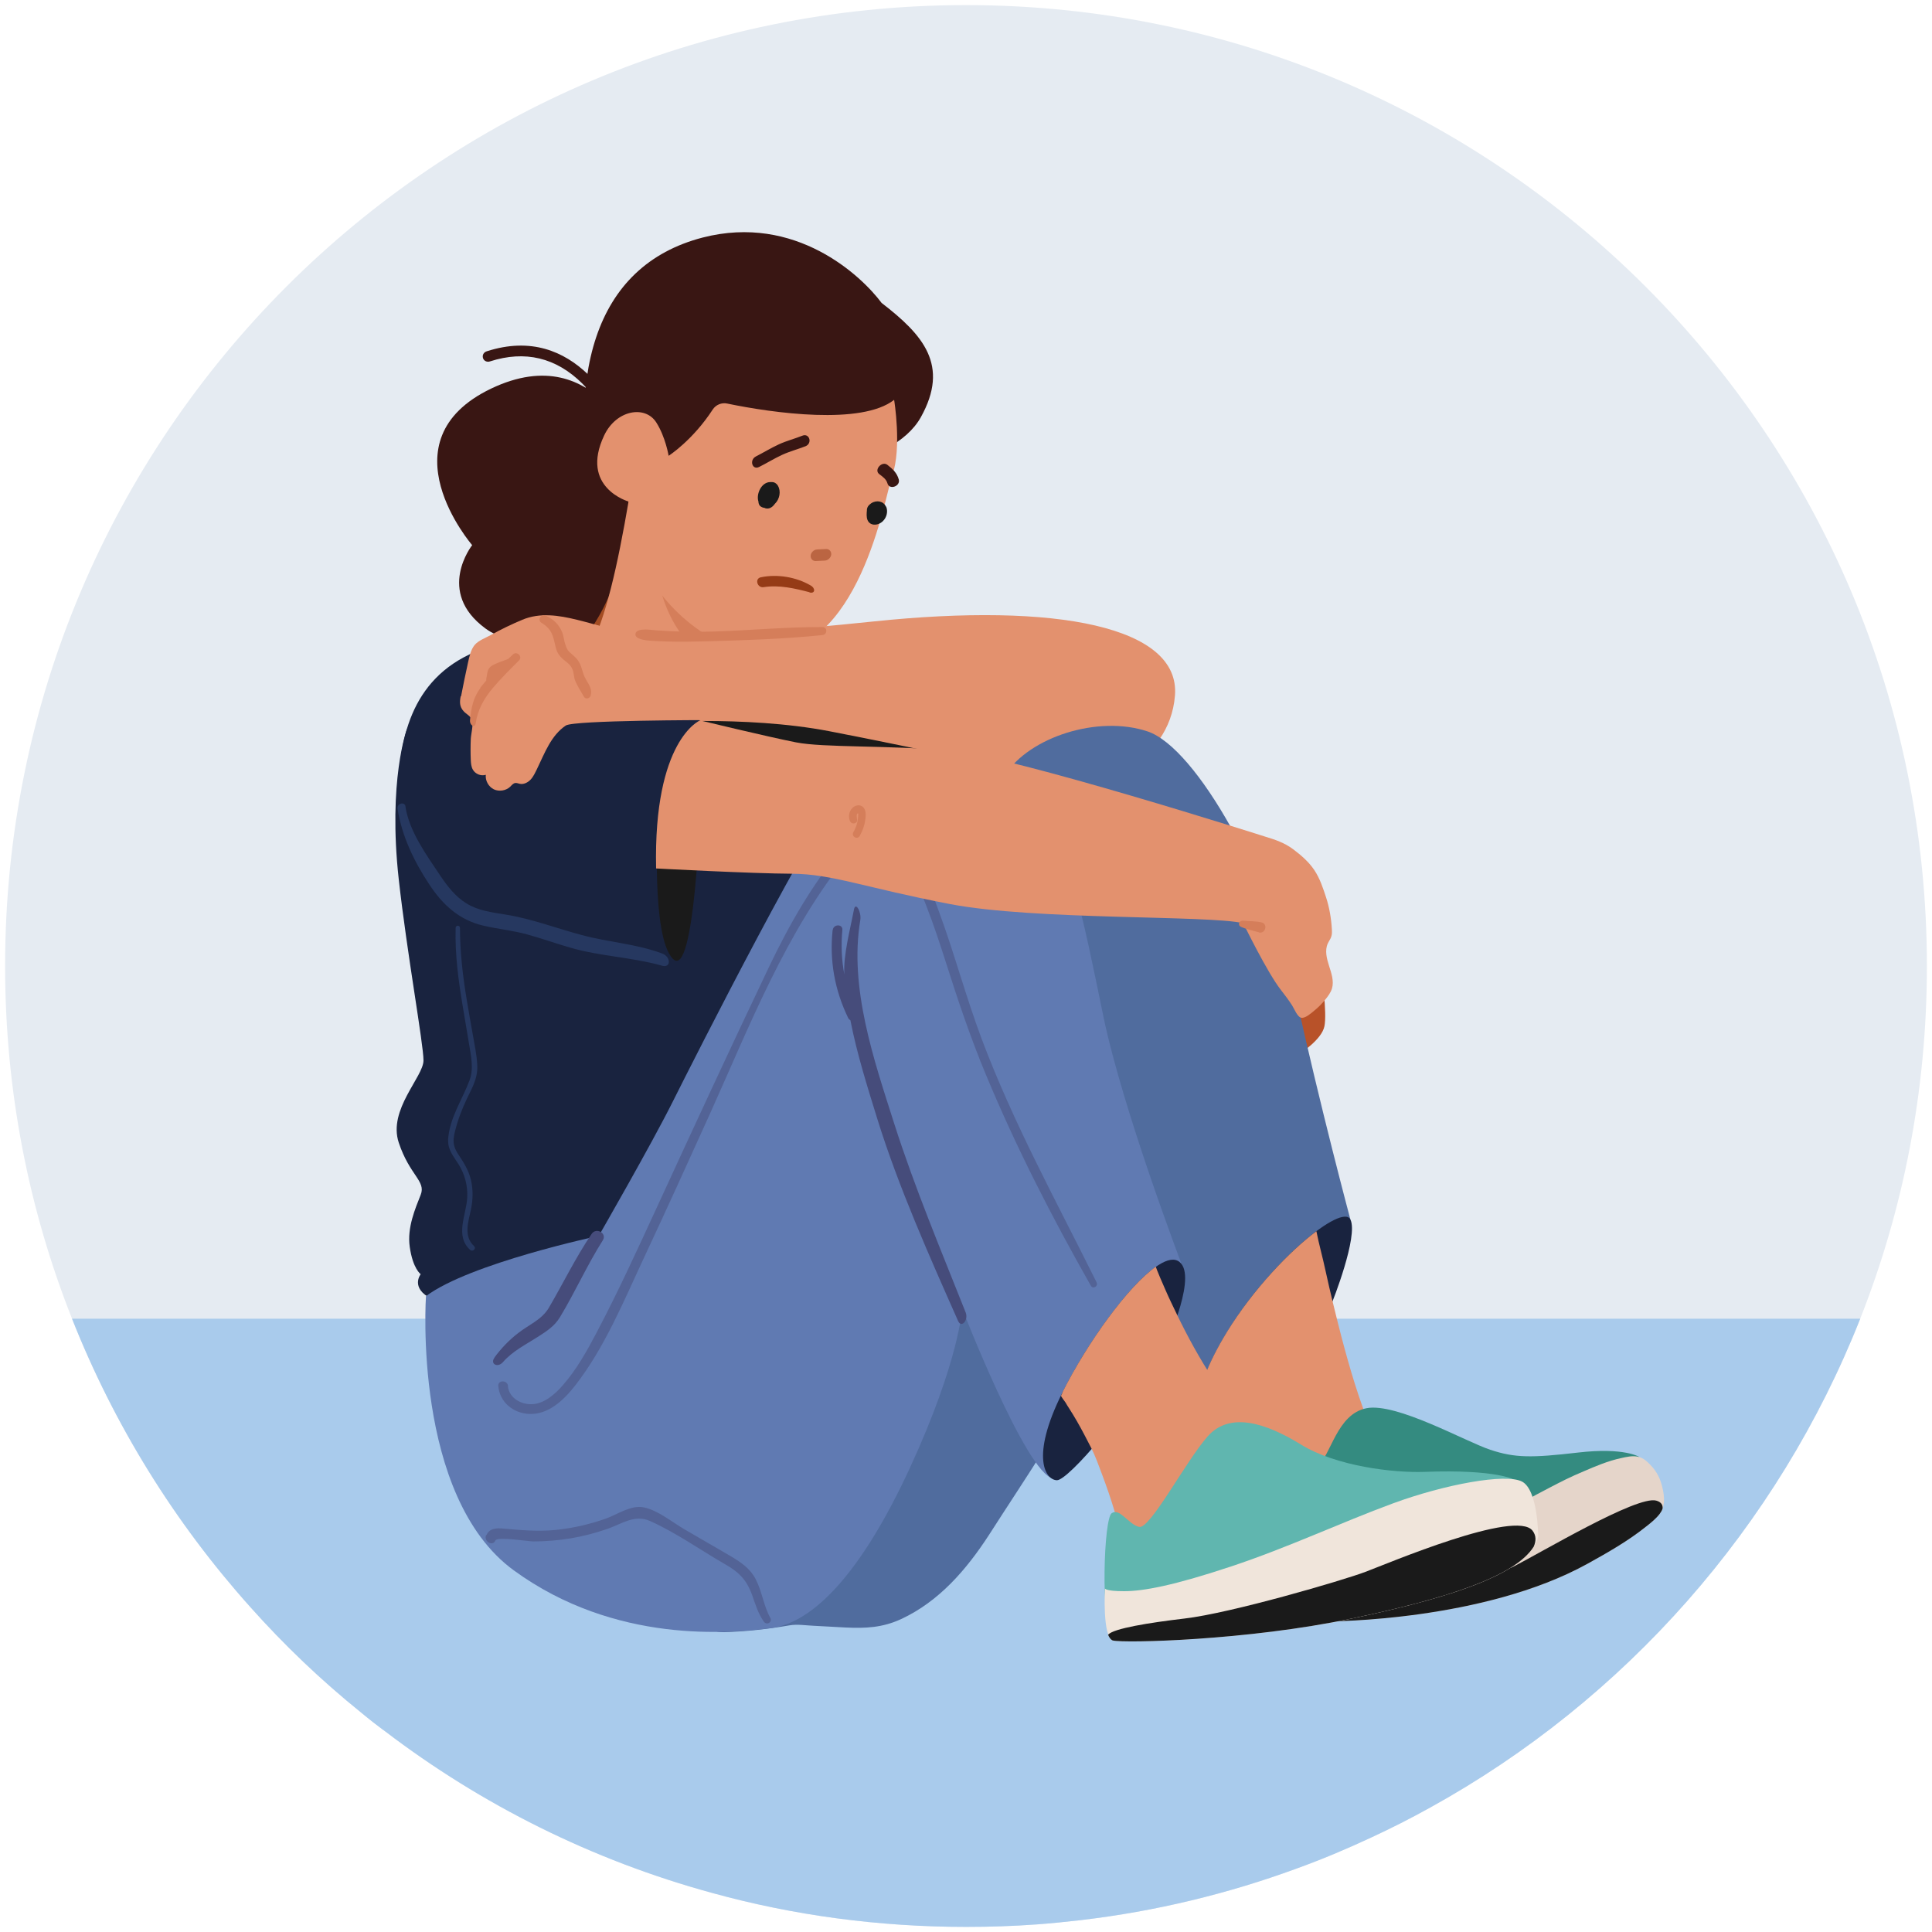 <?xml version="1.0" encoding="UTF-8"?>
<svg xmlns="http://www.w3.org/2000/svg" id="Calque_1" data-name="Calque 1" width="200" height="200" viewBox="0 0 125 125">
  <path d="M124.67,62.5c0,8.05-1.52,15.74-4.31,22.81-5.33,13.49-15.24,24.69-27.83,31.64-1.24.69-2.52,1.34-3.82,1.94-1.58.74-3.2,1.42-4.86,2.02-4.42,1.62-9.08,2.75-13.9,3.32-.96.11-1.92.21-2.88.28h-.01c-1.5.11-3.02.16-4.55.16-5.67,0-11.19-.75-16.41-2.19-7.78-2.12-14.95-5.71-21.19-10.47-.26-.18-.51-.39-.77-.58-.26-.21-.52-.41-.78-.63-2.58-2.08-4.98-4.37-7.18-6.84-4.87-5.44-8.79-11.74-11.52-18.64C1.86,78.25.33,70.56.33,62.5.33,28.16,28.16.33,62.5.33s62.17,27.83,62.17,62.17Z" style="fill: #e5ebf2; stroke-width: 0px;"></path>
  <path d="M120.36,85.31c-5.33,13.49-15.24,24.69-27.83,31.64-1.24.69-2.52,1.34-3.82,1.94-1.58.74-3.2,1.42-4.86,2.02-4.42,1.62-9.08,2.75-13.9,3.32-.96.11-1.92.21-2.88.28h-.01c-1.5.11-3.02.16-4.55.16-5.67,0-11.19-.75-16.41-2.19-7.78-2.12-14.95-5.71-21.19-10.47-.26-.18-.51-.39-.77-.58-.26-.21-.52-.41-.78-.63-2.58-2.08-4.98-4.37-7.18-6.84-4.87-5.44-8.79-11.74-11.52-18.64h115.71Z" style="fill: #a9cbec; stroke-width: 0px;"></path>
  <g>
    <g>
      <path d="M41.38,29.71s-2.54-7.94-9.6-4.57c-7.06,3.38-1.23,10.13-1.23,10.13,0,0-2.39,3.02.87,5.4,3.26,2.38,9.68-1.58,9.68-1.58,0,0-.15-4.82.27-9.38Z" style="fill: #391613; stroke-width: 0px;"></path>
      <path d="M52.02,46.17s-4.74-.91-4.56-3.83c.18-2.92-7.22-6.82-7.22-6.82,0,0-.45,6.82-8.48,10.47,0,0,2.74,1.64,9.12,7.3,2.82,2.49,13.87,5.84,11.13-7.12Z" style="fill: #a34c22; stroke-width: 0px;"></path>
      <path d="M41.25,29.32s-.02-.05-.04-.09c-.05-.1-.12-.24-.17-.38-.04-.07-.09-.16-.12-.26,0-.01-.01-.02-.01-.04-.01-.04-.04-.07-.06-.11-.18-.4-.43-.9-.74-1.45h0c-.51-.93-1.19-1.94-2.09-2.79-1.52-1.45-3.65-2.4-6.53-1.47-.19.06-.3.24-.24.44.06.19.27.28.46.21,2.25-.72,4.26-.26,5.98,1.45.07.07.15.16.22.23h0s.05.05.05.05c.68.74,1.23,1.57,1.64,2.31.35.61.61,1.17.78,1.56.28.62.38.63.66.62.13.13.24.09.3-.02.01,0,.01-.01.01-.01.02-.05.04-.11.04-.17-.01-.1-.06-.02-.13-.09Z" style="fill: #391613; stroke-width: 0px;"></path>
      <path d="M50.66,30.82s7.07-.49,8.92-3.83c1.87-3.36.15-5.32-2.54-7.39-1.31-1.76-5.57-5.78-11.58-4.23-7.04,1.83-9.05,8.98-6.81,19.12.76,3.43,12-3.67,12-3.67Z" style="fill: #391613; stroke-width: 0px;"></path>
      <path d="M48.11,44.17c-1.47-2.79,1.19-5.26,1.91-7.86.15-.54.27-1.01.36-1.42-3.18-1.33-6.38-2.61-9.41-4.25-.76,4.67-1.46,8.18-2.46,10.59.43,1.07,1.08,2.04,1.7,3,.82,1.26,1.58,2.57,2.4,3.84.86,1.34,2.25,3.07,3.24,4.31,1.24-2.45,2.05-5.45,2.26-8.21Z" style="fill: #e3916e; stroke-width: 0px;"></path>
      <path d="M42.48,31.63s-1.87,9.83,5.34,12.01c.03.02.05.03.08.04-.87-2.38,1.07-4.54,1.93-6.77.09-.32.18-.62.26-.91l-7.6-4.38Z" style="fill: #d57e5a; stroke-width: 0px;"></path>
      <path d="M57.73,30.75c-.48,1.37-2.11,11.78-8.47,11.53-3.17-.12-6.96-3.21-8.12-6.87-.39-1.22-.22-1.52-.47-2.96,0,0-3.18-.9-1.58-4.28.78-1.65,2.65-1.97,3.37-.84.6.94.8,2.16.8,2.16,0,0,1.55-.99,2.85-2.99.2-.31.58-.47.94-.39,2.98.62,8.69,1.41,10.8-.24,0,0,.51,3.08-.12,4.89Z" style="fill: #e3916e; stroke-width: 0px;"></path>
      <path d="M50.33,31.42c-.09-.14-.22-.23-.39-.23-.02,0-.04,0-.06,0,0,0-.01,0-.02,0,0,0-.01,0-.02,0-.58,0-.93.78-.77,1.26,0,.11.04.22.11.29.08.07.18.11.29.12,0,0,.02.01.03.02.25.08.47-.05.63-.28.32-.3.41-.83.2-1.17Z" style="fill: #1a1a1a; stroke-width: 0px;"></path>
      <path d="M57.32,32.78c-.15-.35-.59-.45-.95-.22-.03.02-.06.05-.09.07-.1.08-.17.19-.19.32,0,.01,0,.03,0,.04,0,0,0,0,0,.01-.02.22-.04.45.04.65.16.38.66.38.98.08.28-.26.35-.67.22-.96Z" style="fill: #1a1a1a; stroke-width: 0px;"></path>
      <path d="M53.78,35.88c.02-.2-.13-.37-.33-.36-.2.01-.39.02-.59.03-.2.01-.39.19-.41.39-.02.2.13.37.33.36.2-.01.39-.02.59-.03.2-.01.39-.19.41-.39Z" style="fill: #953b16; opacity: .5; stroke-width: 0px;"></path>
      <path d="M51.91,28.19c-.5.2-1.02.33-1.52.56-.5.23-.99.53-1.48.78-.45.23-.24.91.21.68.5-.25.98-.55,1.48-.78.5-.23,1.01-.36,1.52-.56.46-.19.25-.87-.21-.68Z" style="fill: #391613; stroke-width: 0px;"></path>
      <path d="M58.15,31.02c-.12-.43-.4-.68-.73-.94-.35-.28-.89.31-.54.59.22.17.46.32.54.61.13.44.85.18.73-.26Z" style="fill: #391613; stroke-width: 0px;"></path>
      <path d="M52.38,38.32c-.95-.25-1.97-.49-2.98-.33-.41.06-.59-.56-.17-.64,1.06-.22,2.28-.02,3.22.53.33.19.29.55-.08.45Z" style="fill: #953b16; stroke-width: 0px;"></path>
    </g>
    <g>
      <path d="M26.32,47.2s-1.23,3.31-.52,9.7c.53,4.77,1.6,10.65,1.6,11.71s-2.31,3.19-1.6,5.32c.71,2.13,1.77,2.48,1.42,3.37-.35.89-.89,2.13-.71,3.37.2,1.42.71,1.77.71,1.77,0,0-.71.89.71,1.6s8.69,1.06,8.69,1.06l14.2-11.89,8.69-20.41-33.19-5.62Z" style="fill: #19233f; stroke-width: 0px;"></path>
      <path d="M28.99,73.76c.08-1.4.9-2.57,1.38-3.84.3-.79.1-1.61-.03-2.42-.12-.76-.26-1.52-.38-2.27-.29-1.72-.53-3.45-.48-5.2,0-.18.28-.18.28,0,0,1.55.18,3.09.43,4.61.12.73.25,1.46.38,2.19.12.69.28,1.41.31,2.11.03.6-.17,1.12-.43,1.65-.33.66-.63,1.32-.85,2.03-.1.34-.22.71-.25,1.07-.03.39.1.69.31,1.01.35.52.66,1.02.81,1.64.15.64.13,1.29,0,1.92-.17.78-.49,1.73.2,2.36.17.15-.08.4-.25.25-1.01-.92-.24-2.28-.19-3.4.04-.75-.16-1.5-.56-2.14-.32-.51-.71-.94-.67-1.57Z" style="fill: #263860; stroke-width: 0px;"></path>
    </g>
    <g>
      <path d="M61.28,45.9c-.18,0-17.74-1.42-17.74-1.42l-1.24,5.15,16.86,3.02,2.13-6.74Z" style="fill: #1a1a1a; stroke-width: 0px;"></path>
      <path d="M41.59,46.78s6.57-.53,12.07.53c5.5,1.06,13.84,2.84,15.44,3.37s6.57-1.24,6.92-5.68c.35-4.44-7.59-6.04-19.52-4.79-11.89,1.24-15.68.94-18.1.18l3.19,6.39Z" style="fill: #e3916e; stroke-width: 0px;"></path>
      <path d="M41.12,40.98s0-.02.01-.03c.14-.33.99-.2,1.28-.17,1.25.09,2.5.12,3.74.08,2.35-.07,4.71-.3,7.06-.29.34,0,.33.49,0,.52-2.44.25-4.94.33-7.39.4-.84.02-1.67.04-2.51.02-.43-.01-.86-.03-1.28-.06-.19-.01-1-.09-.91-.45Z" style="fill: #d57e5a; stroke-width: 0px;"></path>
    </g>
    <g>
      <path d="M64,99.29c-1.46,2.25-3.23,4.32-5.71,5.47-1.2.55-2.28.6-3.57.54-.67-.03-1.35-.08-2.02-.11-.54-.02-1.1-.12-1.62-.03-1.39.24-2.79.4-4.21.44-.24,0-.49,0-.69-.13-.21-.14-.3-.39-.39-.63-.27-.78-.32-1.34.06-2.09,4.39-8.61,8.77-17.22,13.16-25.83.43-.84.9-1.73,1.71-2.22.11-.07.23-.13.36-.12.2.02.35.2.46.36,2.05,2.93,3.56,6.2,4.68,9.58.56,1.7,1.02,3.42,1.4,5.17.31,1.42.79,2.72-.03,4.03-1.17,1.87-2.4,3.71-3.59,5.57Z" style="fill: #506c9e; stroke-width: 0px;"></path>
      <g>
        <path d="M84.09,68.17s1.42-.89,1.6-1.77c.18-.89-.18-3.37-.18-3.37l-4.08-3.37,2.66,8.52Z" style="fill: #b85229; stroke-width: 0px;"></path>
        <path d="M87.37,78.9s-1.95-7.28-3.55-14.55c-1.6-7.28-6.39-15.97-9.58-17.03-3.19-1.06-7.63.35-9.23,2.84-1.6,2.48-3.02,17.21-3.02,17.21l15.34,26.85,10.03-15.32Z" style="fill: #506c9e; stroke-width: 0px;"></path>
        <path d="M86.13,84.4c.08-.16,1.77-4.44,1.24-5.5-.53-1.06-5.15,2.66-7.98,7.28-2.84,4.61-2.66,8.34-1.6,8.34s4.97-3.73,8.34-10.11Z" style="fill: #19233f; stroke-width: 0px;"></path>
        <path d="M79.38,86.18c1.71-2.78,4.07-5.24,5.79-6.52.17.86.41,1.7.59,2.55.31,1.42.66,2.84,1.02,4.24.55,2.09,1.15,4.15,1.98,6.13-.41,2-3.97,5.57-3.97,5.57l-3.19-1.06s-3.38-7.41-3.67-8.04c.35-.9.83-1.86,1.45-2.87Z" style="fill: #e3916e; stroke-width: 0px;"></path>
        <path d="M106.07,94.27s-.95-.64-3.97-.29c-3.02.35-4.08.35-5.68-.18-1.6-.53-6.06-3.06-8-2.69-1.94.38-2.29,3.04-3.18,3.75-.89.71-2.31,3.73-2.31,3.73l4.44,3.19,13.84-4.26,4.86-3.26Z" style="fill: #348b80; stroke-width: 0px;"></path>
        <path d="M86.04,104.9s9.94,0,16.68-3.73c1.3-.72,2.61-1.47,3.78-2.4.31-.25.64-.51.88-.82.44-.56.28-1.4.09-2.02-.13-.43-.37-.82-.68-1.14-.22-.23-.45-.45-.77-.53-.36-.1-.79,0-1.14.08-.84.18-1.64.52-2.43.86-.38.16-.76.33-1.13.51-.35.17-.69.35-1.04.53-.59.31-1.18.62-1.77.94-.51.27-1.08.69-1.65.82-.89.21-1.73.67-2.59,1-1.83.71-3.7,1.3-5.59,1.84-1.35.38-2.7.73-4.06,1.05-.24.06-.47.11-.71.16l2.13,2.84Z" style="fill: #e5d5ca; stroke-width: 0px;"></path>
        <path d="M97.93,101.35c1.77-.89,7.98-4.61,9.23-4.26.32.09.43.28.41.51-.04.13-.11.24-.19.35-.24.31-.57.58-.88.82-1.16.93-2.48,1.68-3.78,2.4-6.74,3.73-16.68,3.73-16.68,3.73l-.42-.56c2.84-.58,10.85-2.26,12.31-2.99Z" style="fill: #1a1a1a; stroke-width: 0px;"></path>
      </g>
      <g>
        <path d="M76.45,81.79s-3.81-9.99-5.06-16.02c-1.24-6.03-2.48-12.42-4.79-15.08-2.31-2.66-9.76-1.95-11.71,0-1.95,1.95-9.94,17.74-11.36,20.58-1.42,2.84-4.79,8.69-4.79,8.69,0,0-8.34,1.77-11.18,3.9,0,0-.89,12.95,5.68,17.74,6.57,4.79,14.02,4.08,16.68,3.73s5.77-3.46,8.96-10.38c3.19-6.92,3.37-10.29,3.37-10.29,0,0,4.13,10.64,5.88,11,1.75.36,8.31-13.88,8.31-13.88Z" style="fill: #607ab2; stroke-width: 0px;"></path>
        <path d="M75.48,86.89s2.13-4.61.71-5.32-5.32,4.26-7.45,8.52c-2.13,4.26-1.06,5.68-.35,5.68s4.61-4.44,7.1-8.87Z" style="fill: #19233f; stroke-width: 0px;"></path>
        <path d="M68.74,90.08c1.62-3.23,4.25-6.87,6.05-8.13-.04.03.56,1.38.62,1.52.23.53.48,1.04.73,1.56,1.36,2.83,3.25,5.99,5.65,8.15,5.32,4.79-6.92,7.81-6.92,7.81,0,0-2.48-2.13-2.48-2.13-.04-.03-.06-.28-.07-.33-.06-.25-.14-.51-.21-.76-.24-.81-.52-1.61-.82-2.41-.21-.56-.42-1.15-.69-1.68-.3-.58-.6-1.17-.93-1.74-.15-.27-.32-.53-.48-.79-.09-.14-.18-.28-.26-.42-.03-.05-.3-.39-.28-.43.04-.08.07-.16.11-.24Z" style="fill: #e3916e; stroke-width: 0px;"></path>
        <path d="M98.01,95.76s-1.06-.71-5.86-.53c-1.95.07-5.68-.35-7.98-1.77-2.31-1.42-4.61-2.13-6.03-.53-1.42,1.6-3.73,6.03-4.44,5.86-.71-.18-1.24-1.24-1.77-.89s-.71,7.1,0,7.81c.71.71,26.08-9.94,26.08-9.94Z" style="fill: #60b6af; stroke-width: 0px;"></path>
        <path d="M99.52,99.4s0-3.02-1.06-3.55c-1.06-.53-4.97.18-8.34,1.42-3.37,1.24-6.74,2.84-10.47,4.08-3.73,1.24-5.68,1.6-6.92,1.6s-1.24-.18-1.24-.18c0,0-.18,3.19.53,3.37s8.69,0,15.44-1.42c6.74-1.42,11.53-3.02,12.07-5.32Z" style="fill: #f0e5db; stroke-width: 0px;"></path>
        <path d="M71.7,105.76c.35-.4,2.64-.77,4.93-1.04,3.02-.35,10.29-2.48,11.71-3.02,1.42-.53,9.76-4.08,10.82-2.66.24.32.23.67.07,1.03-1.23,1.95-5.71,3.37-11.78,4.65-6.74,1.42-14.73,1.6-15.44,1.42-.03,0-.05-.02-.07-.03-.1-.06-.18-.18-.25-.35Z" style="fill: #1a1a1a; stroke-width: 0px;"></path>
        <path d="M53.88,60.17c.04-.39.66-.4.62,0-.09.98-.05,1.94.13,2.88-.08-1.25.39-2.97.62-4.2.1-.54.5.15.41.69-.73,4.36.88,9.03,2.19,13.14,1.33,4.16,3.02,8.18,4.63,12.24.19.49-.27,1.03-.49.55-1.85-4.17-3.85-8.66-5.21-13.02-.64-2.07-1.33-4.24-1.76-6.44-.05-.03-.1-.07-.14-.14-.87-1.79-1.22-3.71-1.01-5.69Z" style="fill: #464c7b; stroke-width: 0px;"></path>
        <path d="M31.99,87.83c.45-.61.96-1.14,1.56-1.6.67-.52,1.5-.85,1.95-1.6.94-1.6,1.73-3.25,2.78-4.8.3-.44,1.01-.04.72.42-1.02,1.61-1.79,3.35-2.77,4.97-.35.58-.85.9-1.41,1.26-.81.52-1.65.93-2.28,1.65-.34.39-.86.12-.54-.3Z" style="fill: #464c7b; stroke-width: 0px;"></path>
        <path d="M56.81,55c2.4-.56,3.34,2.35,3.98,4.09.98,2.67,1.71,5.42,2.71,8.09,2.05,5.47,4.86,10.57,7.45,15.79.12.25-.23.46-.37.22-2.51-4.42-4.85-8.98-6.8-13.68-.99-2.37-1.8-4.79-2.58-7.24-.39-1.22-.79-2.44-1.26-3.64-.48-1.24-1.22-3.39-2.95-3.01-.4.09-.58-.53-.17-.62Z" style="fill: #464c7b; opacity: .5; stroke-width: 0px;"></path>
        <path d="M32.86,89.68c.07.77.86,1.21,1.58,1.17.79-.04,1.47-.65,1.97-1.22.9-1.02,1.58-2.25,2.21-3.45,1.38-2.62,2.61-5.31,3.85-8,2.4-5.22,4.81-10.43,7.28-15.61,1.31-2.74,2.79-5.34,4.74-7.68.23-.28.63.12.4.4-4.05,4.99-6.39,11.09-9.01,16.89-1.38,3.05-2.76,6.09-4.18,9.12-1.32,2.82-2.57,5.89-4.5,8.36-.72.92-1.73,1.89-2.98,1.82-1.03-.05-1.89-.77-1.98-1.8-.04-.41.6-.4.63,0Z" style="fill: #464c7b; opacity: .5; stroke-width: 0px;"></path>
        <path d="M31.47,99.33c.2-.47.67-.47,1.11-.43,1.13.1,2.21.2,3.34.09,1.11-.11,2.21-.36,3.26-.73.77-.27,1.64-.91,2.49-.73.9.19,1.83.96,2.62,1.42.97.56,1.94,1.13,2.91,1.69.68.4,1.32.81,1.69,1.53.42.8.51,1.72.95,2.51.15.28-.24.5-.42.24-.37-.53-.54-1.1-.75-1.7-.36-1.02-.88-1.52-1.8-2.04-1.58-.91-3.15-2.03-4.81-2.77-.98-.44-1.79.16-2.71.49-.79.28-1.6.49-2.42.63-.8.13-1.62.2-2.43.2-.3,0-2.34-.33-2.45-.06-.17.41-.77.06-.6-.35Z" style="fill: #464c7b; opacity: .5; stroke-width: 0px;"></path>
      </g>
    </g>
    <g>
      <path d="M36.62,60.62c-2.13-.71-4.26-.53-5.68-1.24s-5.15-4.61-5.15-7.98.71-7.45,4.97-9.23c4.26-1.77,14.55,4.44,14.55,4.44l-1.59,15.55s-4.97-.83-7.1-1.54Z" style="fill: #19233f; stroke-width: 0px;"></path>
      <path d="M42.56,53.18s-.44,7.44.98,8.86c1.42,1.42,1.77-9.94,1.77-9.94l-2.75,1.08Z" style="fill: #1a1a1a; stroke-width: 0px;"></path>
      <path d="M42.47,56.19s6.19.33,8.77.34,4.71.9,10.21,1.96c5.5,1.06,16.68.71,18.99,1.24,0,0,1.53,3.17,2.45,4.34.25.32.49.64.71.98.13.2.34.76.6.8.26.04.65-.31.83-.46.26-.21.5-.45.71-.71.18-.22.36-.46.44-.73.14-.48-.04-.98-.19-1.46-.15-.47-.29-1-.08-1.45.07-.15.17-.28.22-.43.06-.16.05-.34.04-.51-.04-.68-.16-1.39-.37-2.03-.2-.61-.4-1.23-.76-1.77-.36-.54-.86-.97-1.38-1.36-.55-.41-1.14-.61-1.8-.81,0,0-16.34-5.21-20.42-5.57-4.08-.35-8.16-.18-9.94-.53s-6.21-1.42-6.21-1.42c0,0-3.02,1.24-2.84,9.58Z" style="fill: #e3916e; stroke-width: 0px;"></path>
      <path d="M81.45,60.32c-.38-.11-.79-.19-1.15-.35-.26-.12-.13-.43.15-.4.4.04.79.02,1.18.11.42.1.24.76-.18.65Z" style="fill: #d57e5a; stroke-width: 0px;"></path>
      <path d="M26.23,52.18c.25,1.63,1.38,3.16,2.28,4.51.45.67.97,1.33,1.67,1.76.75.47,1.65.58,2.51.72,1.71.27,3.3.89,4.96,1.33,1.78.48,3.45.55,5.19,1.19.57.21.59.96-.01.79-1.94-.55-3.97-.6-5.91-1.16-.94-.27-1.86-.6-2.8-.86-.94-.26-1.9-.35-2.85-.57-1.54-.36-2.61-1.33-3.47-2.63-1-1.5-1.8-3.15-2.08-4.94-.05-.34.46-.48.52-.14Z" style="fill: #263860; stroke-width: 0px;"></path>
      <g>
        <path d="M29.83,45.05c.14-.73.29-1.45.45-2.18.08-.37.18-.84.43-1.14.24-.29.71-.46,1.04-.64.66-.37,1.35-.7,2.04-.99,1.15-.48,2.36-.29,3.54,0,1.39.34,2.76.77,4.1,1.28l4.41,5.21s-8.69,0-9.23.35c-.96.64-1.37,1.79-1.87,2.82-.12.24-.23.49-.41.68-.18.19-.45.33-.71.27-.09-.02-.18-.06-.28-.05-.14.02-.23.14-.33.24-.27.26-.72.33-1.06.17-.34-.17-.56-.56-.52-.94-.31.1-.68-.05-.84-.34-.1-.18-.12-.4-.13-.6-.02-.46-.02-.93,0-1.39.02-.36.18-.88.07-1.22-.08-.26-.36-.37-.53-.56-.27-.29-.27-.61-.19-.98Z" style="fill: #e3916e; stroke-width: 0px;"></path>
        <path d="M31.08,44.49c.12-.16.25-.31.38-.46,0-.04,0-.08,0-.12.08-.31.04-.64.35-.83.31-.19.71-.31,1.06-.44.11-.1.21-.2.32-.3.26-.24.64.14.39.39-.58.58-1.16,1.15-1.69,1.78-.57.67-.99,1.42-1.11,2.28-.05.34-.4.15-.37-.2.07-.77.21-1.46.68-2.09Z" style="fill: #d57e5a; stroke-width: 0px;"></path>
        <path d="M35.32,39.84c.48.21.85.57,1.05,1.06.08.2.1.4.15.6.17.6.22.6.6.93.42.37.46.66.63,1.18.17.52.63.85.46,1.41-.06.18-.33.24-.43.06-.19-.35-.44-.7-.58-1.08-.08-.22-.07-.48-.16-.69-.15-.35-.35-.43-.6-.65-.29-.26-.42-.47-.5-.84-.16-.69-.23-1.11-.9-1.52-.3-.18-.04-.6.27-.46Z" style="fill: #d57e5a; stroke-width: 0px;"></path>
      </g>
      <path d="M55.14,52.28c.17-.17.46-.25.67-.09.25.2.21.59.17.87-.05.37-.18.71-.36,1.03-.15.26-.56.03-.41-.24.15-.26.25-.53.29-.82,0-.04.05-.39.02-.4-.14-.03-.08.29-.07.36.08.3-.34.4-.46.13-.11-.27-.07-.62.15-.83Z" style="fill: #d57e5a; stroke-width: 0px;"></path>
    </g>
  </g>
</svg>
